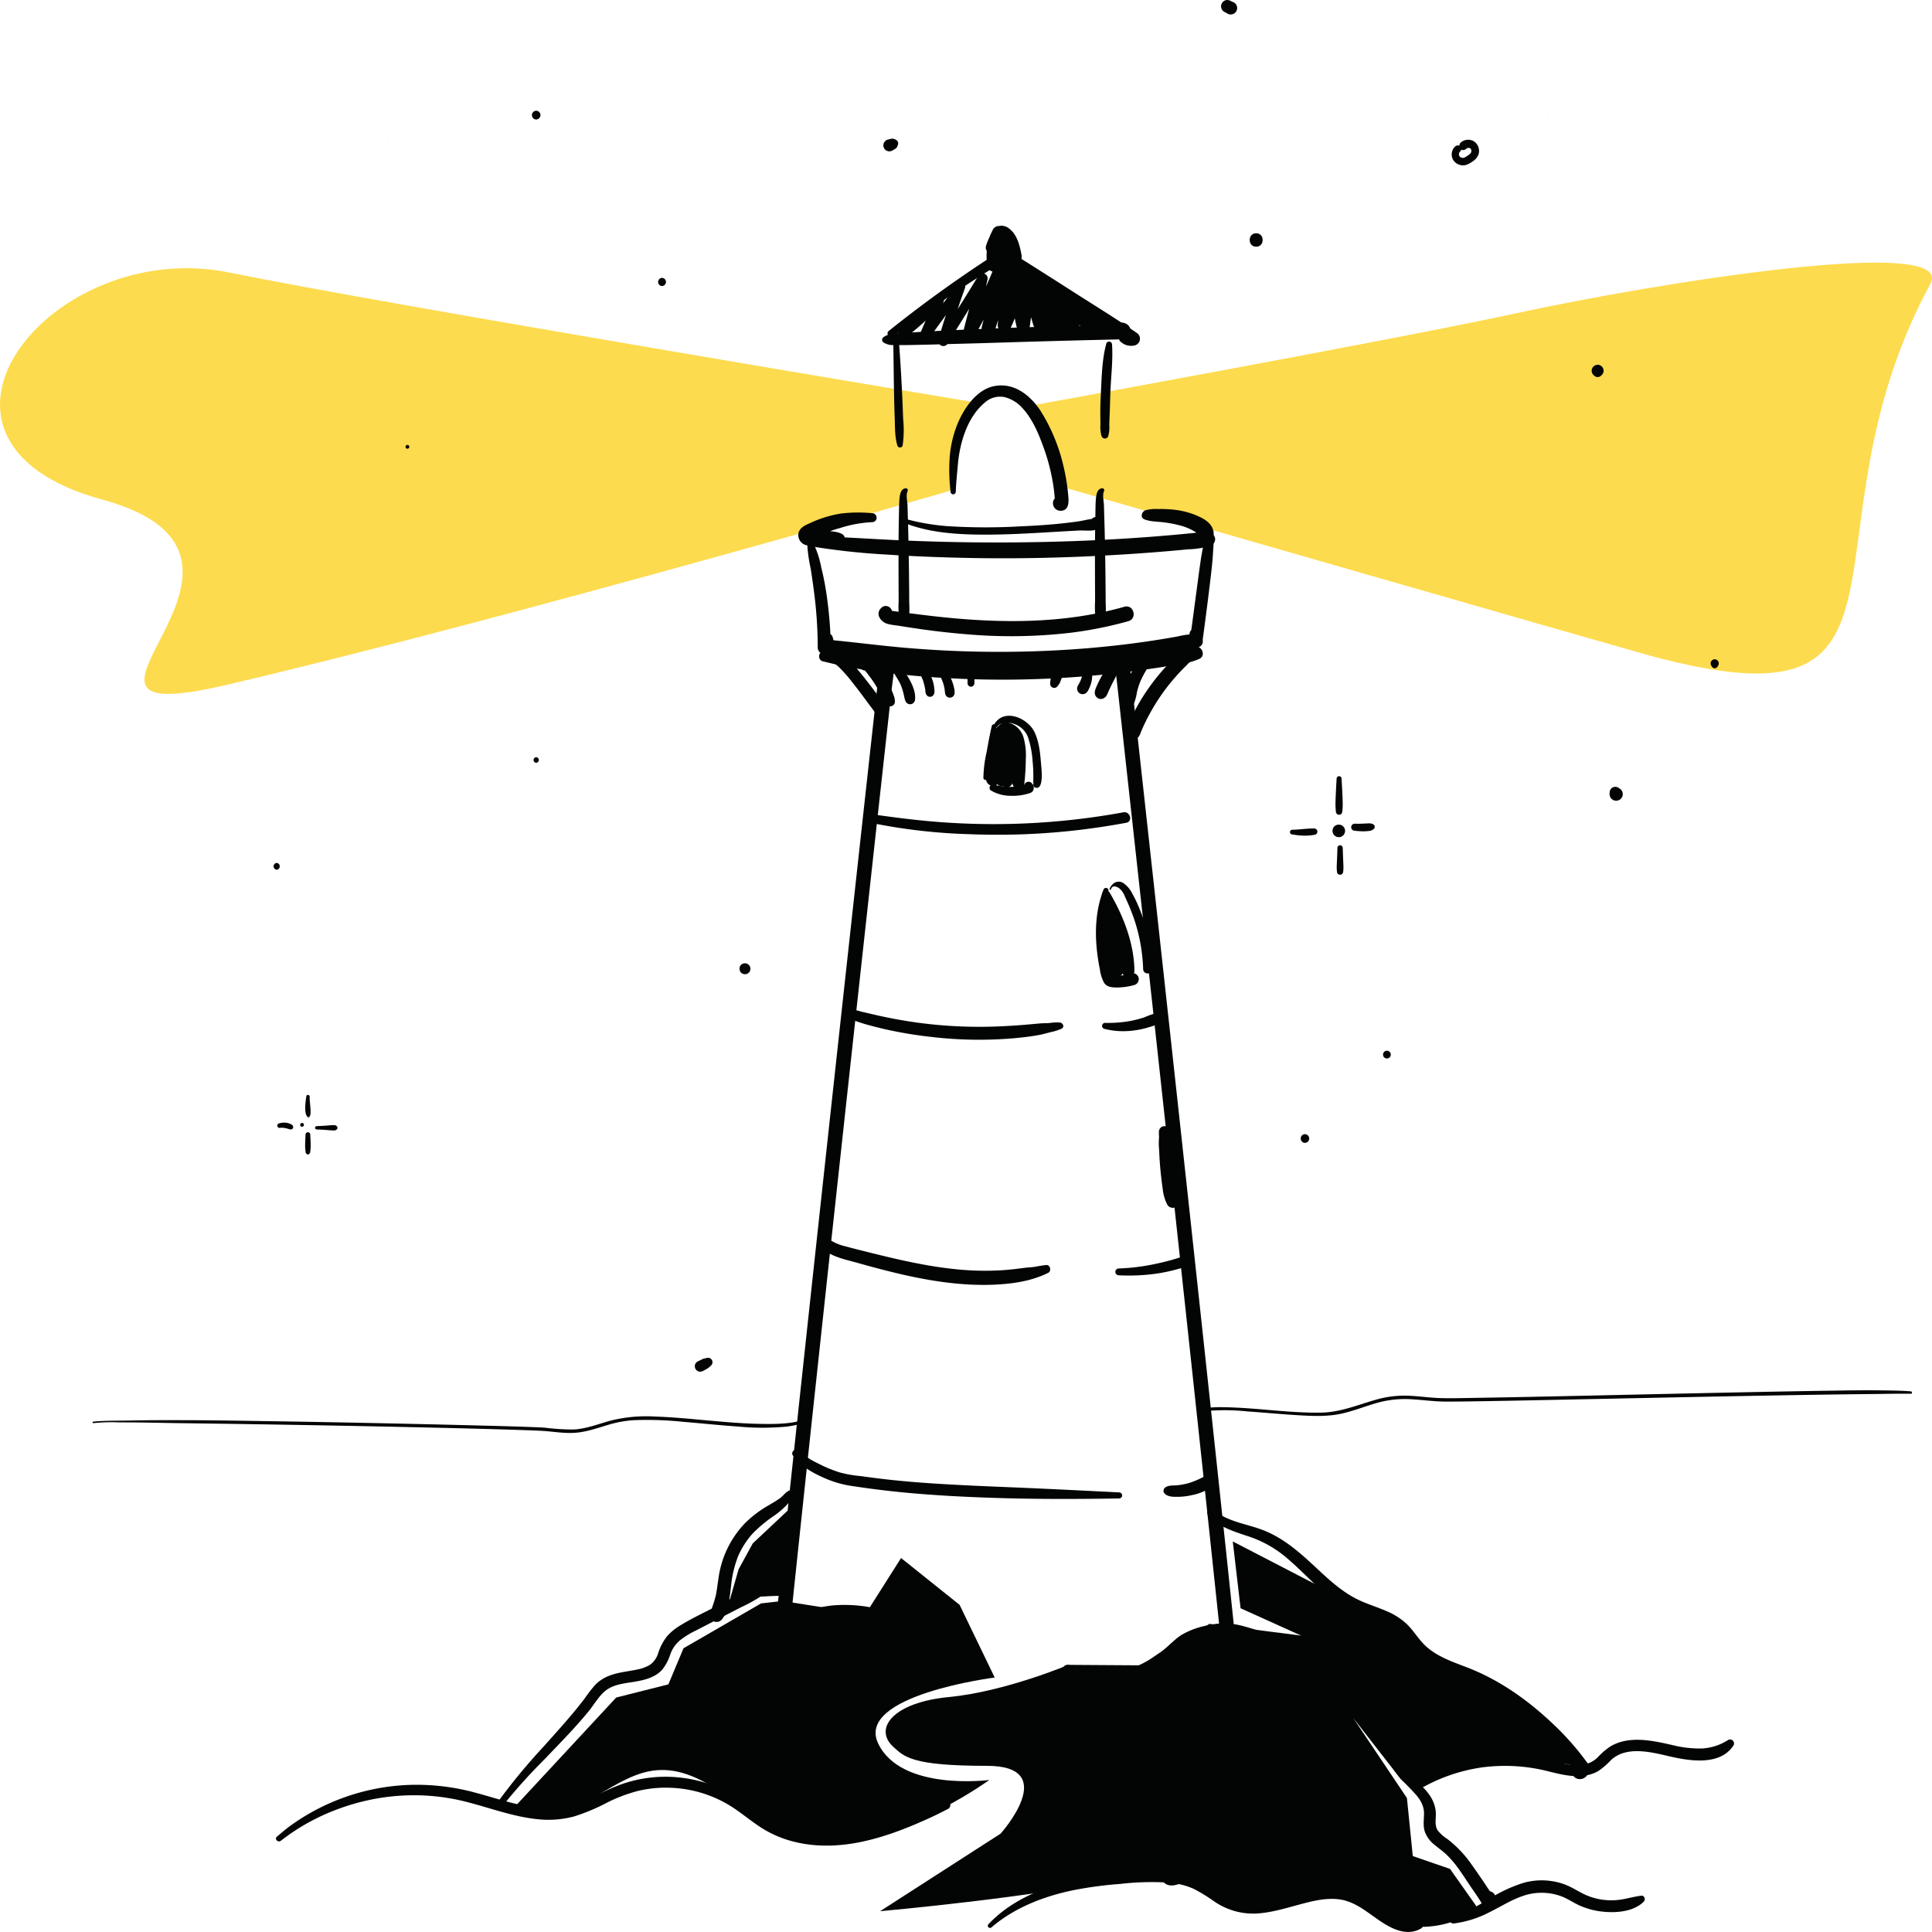<svg xmlns="http://www.w3.org/2000/svg" width="560" height="559.988">
    <g>
        <path
            d="M281.916 116.508s-170.861-28.4-215.479-37.516c-51.655-10.557-99.068 48.827-36.856 65.794s-26.834 68.44 36.1 53.728c79.839-18.664 210.766-56.556 210.766-56.556l1.132-13.2Z"
            fill="#fddb4e"/>
        <path
            d="M298.505 117.637s106.874-19.407 141.58-26.959c38.553-8.389 127.266-22.874 119.428-8.389-39.684 73.335 3.864 130.551-80.593 107.928-7.33-1.963-171.083-49.11-171.083-49.11l-7.447-20.265"
            fill="#fddb4e"/>
        <g>
            <path
                d="M254.942 193.147q-.992 8.962-1.98 17.924-2.574 23.323-5.134 46.645-3.549 32.336-7.074 64.674-3.922 36-7.8 72.012-3.7 34.326-7.32 68.66-.4 3.759-.79 7.52a2.135 2.135 0 0 0 2.121 2.121 2.17 2.17 0 0 0 2.121-2.121q3.54-33.774 7.18-67.537 3.878-36.09 7.809-72.174 3.6-33.063 7.227-66.122 2.707-24.689 5.43-49.377l1.657-15.007c.255-2.3.645-4.625.767-6.935 0-.093.021-.187.031-.282a2.134 2.134 0 0 0-2.121-2.121 2.171 2.171 0 0 0-2.121 2.121Z"
                fill="#030504"/>
        </g>
        <g>
            <path
                d="M323.248 193.147q.992 8.962 1.98 17.924 2.574 23.323 5.134 46.645 3.549 32.336 7.074 64.674 3.922 36 7.8 72.012 3.694 34.326 7.32 68.66.4 3.759.79 7.52a2.183 2.183 0 0 0 2.121 2.121 2.135 2.135 0 0 0 2.121-2.121q-3.541-33.774-7.181-67.537-3.877-36.09-7.809-72.174-3.6-33.063-7.226-66.122-2.709-24.689-5.431-49.377c-.806-7.314-1.573-14.633-2.423-21.943l-.032-.282a2.183 2.183 0 0 0-2.121-2.121 2.135 2.135 0 0 0-2.121 2.121Z"
                fill="#030504"/>
        </g>
        <g>
            <path
                d="M238.462 191.673a142.117 142.117 0 0 0 20.931 3.621c7.114.816 14.275 1.29 21.43 1.545a291.367 291.367 0 0 0 43.163-1.751q6-.681 11.968-1.6 2.852-.442 5.695-.944a20.6 20.6 0 0 0 6.011-1.573c1.865-.957.8-3.5-.988-3.65a20.567 20.567 0 0 0-5.3.644q-2.552.462-5.114.873-5.057.812-10.146 1.43-10.534 1.276-21.141 1.786a315.1 315.1 0 0 1-42.656-.805c-7.838-.684-15.635-1.738-23.469-2.442-1.667-.15-1.947 2.45-.389 2.87Z"
                fill="#030504"/>
        </g>
        <g>
            <path
                d="M238.462 188.185a142.334 142.334 0 0 0 20.931 3.621c7.114.815 14.275 1.289 21.43 1.544a291.358 291.358 0 0 0 43.163-1.751q6-.681 11.968-1.6 2.852-.443 5.695-.944a20.652 20.652 0 0 0 6.011-1.573c1.865-.958.8-3.5-.988-3.65a20.5 20.5 0 0 0-5.3.644q-2.552.461-5.114.872-5.057.813-10.146 1.431-10.534 1.275-21.141 1.786a315.093 315.093 0 0 1-42.656-.806c-7.838-.683-15.635-1.738-23.469-2.442-1.667-.149-1.947 2.45-.389 2.871Z"
                fill="#030504"/>
        </g>
        <g>
            <path
                d="M234.881 158.32a200 200 0 0 0 22.261 2.428c7.587.515 15.192.794 22.795.96 15.231.333 30.5-.059 45.708-1q6.315-.389 12.621-.926 3.063-.262 6.123-.56a24.167 24.167 0 0 0 6.387-1.006 2.035 2.035 0 0 0 1.437-1.888 1.962 1.962 0 0 0-1.437-1.888 11.063 11.063 0 0 0-2.783-.154c-.948.087-1.9.2-2.843.289q-2.768.275-5.54.518-5.511.485-11.035.854-11.234.753-22.493 1.055-22.886.626-45.794-.422c-8.337-.383-16.674-1-25.019-1.134-1.606-.025-2.042 2.57-.389 2.871Z"
                fill="#030504"/>
        </g>
        <g>
            <path d="M285.968 198.743a.043.043 0 0 0 0-.085.043.043 0 0 0 0 .085Z"
                  fill="#030504"/>
        </g>
        <g>
            <path
                d="M238.484 190.074a23.718 23.718 0 0 1 4.581 3.2 39.082 39.082 0 0 1 3.89 4.383c1.35 1.7 2.659 3.426 3.942 5.173q1.032 1.4 2.084 2.792c.661.875 1.516 2.358 2.68 2.523a1.363 1.363 0 0 0 1.639-.931c.289-1.293-.657-2.493-1.356-3.525-.651-.96-1.325-1.9-2.022-2.828-1.479-1.971-2.978-3.931-4.54-5.837-2.5-3.045-5.8-6.635-9.855-7.419a1.359 1.359 0 0 0-1.042 2.471Z"
                fill="#030504"/>
        </g>
        <g>
            <path
                d="m251.46 193.425.07-.879-.3.715a1.522 1.522 0 0 0 .484-.822h-2.406c.121.655.733 1.139 1.153 1.627.335.39.669.8.974 1.2.724.934 1.429 1.86 2.08 2.887a34.633 34.633 0 0 1 1.711 3.019c.258.518.509 1.035.8 1.536a6.456 6.456 0 0 0 1.063 1.656 1.37 1.37 0 0 0 2.306-.955 5.055 5.055 0 0 0-.4-1.95 12.024 12.024 0 0 0-.808-1.9 26.869 26.869 0 0 0-1.955-3.213 27.974 27.974 0 0 0-2.42-3.029 23.223 23.223 0 0 0-1.316-1.272c-.238-.216-.479-.43-.726-.638a2.186 2.186 0 0 0-1.25-.542 1.255 1.255 0 0 0-1.2 1.58 1.534 1.534 0 0 0 .492.822l-.3-.715.083.879a.935.935 0 0 0 1.868 0Z"
                fill="#030504"/>
        </g>
        <g>
            <path
                d="M258.591 194.082c.717 1.515 1.778 2.832 2.462 4.375.033.075.083.2.023.054l.109.276a23.429 23.429 0 0 1 .583 1.765c.113.406.19.824.293 1.234a9.164 9.164 0 0 0 .338 1.289 1.5 1.5 0 0 0 1.394 1.06 1.46 1.46 0 0 0 1.393-1.06c.359-1.994-.561-4.265-1.5-5.988-.893-1.649-2.121-3.448-3.889-4.216a.893.893 0 0 0-1.211 1.211Z"
                fill="#030504"/>
        </g>
        <g>
            <path
                d="M266.493 194.878a17.793 17.793 0 0 1 .411.83l.081.2c.079.206.161.41.251.612.021.047.207.481.1.207.056.138.11.277.161.417q.143.394.257.8a17.161 17.161 0 0 1 .386 1.695c.011.06.1.539.035.2.028.146.033.3.051.447a1.943 1.943 0 0 0 .524 1.374 1.2 1.2 0 0 0 1.625 0c.651-.533.5-1.636.4-2.378a9.873 9.873 0 0 0-.47-2.1 13.122 13.122 0 0 0-.839-1.9 8.426 8.426 0 0 0-1.327-1.673 1.044 1.044 0 0 0-1.371-.082 1.05 1.05 0 0 0-.269 1.346Z"
                fill="#030504"/>
        </g>
        <g>
            <path
                d="M272.84 196.68q.108.216.206.436c.073.162.033.109-.008-.023.025.081.067.164.1.242q.166.426.3.865a11.952 11.952 0 0 1 .4 1.836l-.049-.37c.03.23.051.461.078.691.012.115.021.232.033.347a2.7 2.7 0 0 0 .256.858 1.277 1.277 0 0 0 .485.486 1.336 1.336 0 0 0 .864.16 1.356 1.356 0 0 0 1.126-.97 3.973 3.973 0 0 0-.093-1.857 11.812 11.812 0 0 0-.35-1.306 13.517 13.517 0 0 0-1.192-2.649 1.258 1.258 0 0 0-1.7-.446 1.274 1.274 0 0 0-.446 1.7Z"
                fill="#030504"/>
        </g>
        <g>
            <path
                d="m280.451 196.439-.008 1v.5a1.5 1.5 0 0 0 .04.357 1.122 1.122 0 0 0 .271.46 1.009 1.009 0 0 0 .687.293 1.028 1.028 0 0 0 .688-.293 1.106 1.106 0 0 0 .309-.8c.006-.172.006-.344.005-.518l-.008-1a1.027 1.027 0 0 0-.291-.7 1.013 1.013 0 0 0-.7-.291 1.006 1.006 0 0 0-.7.291 1.042 1.042 0 0 0-.291.7Z"
                fill="#030504"/>
        </g>
        <g>
            <path
                d="m305.213 194.888-.4 1.155-.2.563a4.05 4.05 0 0 0-.088.284 2.143 2.143 0 0 0-.013.947v-.734a6.222 6.222 0 0 0-.121 1.1 1.2 1.2 0 0 0 .874 1.148 1.419 1.419 0 0 0 .632 0 1.276 1.276 0 0 0 .711-.546 4.385 4.385 0 0 0 .428-.634l-.216.279a2.506 2.506 0 0 0 .586-1.039l.217-.588.426-1.148a1.492 1.492 0 0 0-.148-1.133 1.5 1.5 0 0 0-.88-.676 1.49 1.49 0 0 0-1.133.148 1.63 1.63 0 0 0-.676.879Z"
                fill="#030504"/>
        </g>
        <g>
            <path
                d="m314.514 193.959-.02.09.206-.353-.1.091.416-.243a1.609 1.609 0 0 0-.936 1.164l.313-.538a1.751 1.751 0 0 0-.4.711c-.024.092-.045.183-.07.275q-.087.323-.2.639c-.143.409-.265.825-.418 1.231-.039.1-.208.449 0 .025-.042.086-.078.176-.118.261q-.141.3-.293.6c-.1.2-.207.4-.321.591-.049.083-.1.164-.15.247a1.735 1.735 0 0 0-.15 1.319 1.592 1.592 0 0 0 1.921 1.09c.858-.182 1.277-1.094 1.6-1.828a9.474 9.474 0 0 0 .609-1.855 7.035 7.035 0 0 0 .152-1.872 9.716 9.716 0 0 0-.027-.383 2.574 2.574 0 0 0-.055-.435l-.128-.305.057.136a2.455 2.455 0 0 1-.1-.314 1.177 1.177 0 0 0-.178-.322 1.3 1.3 0 0 0-.608-.44l.417.243-.106-.091.206.353-.026-.09a.782.782 0 0 0-1.5 0Z"
                fill="#030504"/>
        </g>
        <g>
            <path
                d="m322.35 192.086-.155.143c-.031.028-.242.232-.106.106.2-.181-.309.245-.271.21a2.048 2.048 0 0 0-.141.155c-.288.316-.549.648-.808.988-.387.511-.779 1.027-1.116 1.573a27.552 27.552 0 0 0-1.777 3.4c-.439 1-1.058 2.227-.283 3.231a1.783 1.783 0 0 0 1.9.648 2.273 2.273 0 0 0 1.357-1.323c.095-.19.168-.376.252-.579 0 .011-.139.321-.051.124l.171-.39q.2-.456.418-.9c.277-.578.552-1.157.847-1.726.337-.654.673-1.31 1.021-1.958.168-.314.343-.622.5-.941.095-.19.189-.376.272-.57-.035.081.158-.487.094-.267-.045.155.09-.208.091-.21a1.436 1.436 0 0 0-.363-1.821 1.423 1.423 0 0 0-1.854.11Z"
                fill="#030504"/>
        </g>
        <g>
            <path
                d="M332.249 190.8a3.851 3.851 0 0 0-1.594.9 8.469 8.469 0 0 0-1.277 1.217 15.035 15.035 0 0 0-2.016 3.08 18.383 18.383 0 0 0-1.274 3.411 7.728 7.728 0 0 0-.246 4.047 1.588 1.588 0 0 0 1.315 1.133 1.56 1.56 0 0 0 1.577-.755 17.308 17.308 0 0 0 .834-3.271c.125-.515.26-1.028.419-1.534.085-.267.174-.533.272-.8.042-.117.088-.233.132-.349l.07-.174c-.048.108-.047.106 0-.007a25.419 25.419 0 0 1 1.427-2.846c.266-.454.508-.92.768-1.379a5.161 5.161 0 0 0 .715-1.547.93.93 0 0 0-1.125-1.126Z"
                fill="#030504"/>
        </g>
        <g>
            <path
                d="M344.52 186.912c-.881.807-1.655 1.705-2.557 2.5-.96.846-1.913 1.687-2.823 2.589a55.509 55.509 0 0 0-5.093 5.932 58.373 58.373 0 0 0-7.665 13.632c-.894 2.234 2.8 3.769 3.885 1.638a4.267 4.267 0 0 0 .383-3.333 1.752 1.752 0 0 0-3.347 0 2.991 2.991 0 0 1-.375.757l3.553 2.068a59.745 59.745 0 0 1 7.462-13.1 61.182 61.182 0 0 1 4.768-5.535c1.645-1.718 4.029-3.634 4.048-6.221a1.327 1.327 0 0 0-2.239-.927Z"
                fill="#030504"/>
        </g>
        <g>
            <path
                d="M233.96 157.309a44.612 44.612 0 0 0 1.022 7.5c.4 2.52.752 5.048 1.072 7.579a125.335 125.335 0 0 1 .97 15.344 1.931 1.931 0 0 0 3.255 1.348 4.068 4.068 0 0 0 .884-4.839 1.038 1.038 0 0 0-1.769 0c-.209.316-.315.758-.547 1.045a10.84 10.84 0 0 1-1.266 1.1l3.255 1.348a122.852 122.852 0 0 0-1.312-15.814 79.442 79.442 0 0 0-1.5-7.53 27.353 27.353 0 0 0-2.551-7.492.822.822 0 0 0-1.519.411Z"
                fill="#030504"/>
        </g>
        <g>
            <path
                d="M349.907 155.094c-.806.772-.956 2.094-1.151 3.153-.225 1.228-.462 2.453-.652 3.686-.394 2.559-.718 5.126-1.062 7.691-.676 5.037-1.339 10.076-2.021 15.111l3.074-.812q-.281-.234-.573-.452-.426-.248-.044.113.268.451.163-.048a1.116 1.116 0 0 0-.132-.564 1.21 1.21 0 0 0-1.739-.707c-1.52.761-1.138 3.206-.275 4.26a1.847 1.847 0 0 0 3.074-.812c.7-5.14 1.377-10.283 1.994-15.434.3-2.491.616-4.98.844-7.478.121-1.315.2-2.631.276-3.949.064-1.12.277-2.591-.354-3.574a.917.917 0 0 0-1.421-.183Z"
                fill="#030504"/>
        </g>
        <g>
            <path
                d="M258.928 99.538c.082 4.961.122 9.921.219 14.883q.068 3.492.194 6.981c.094 2.536.015 5.3.773 7.747a.792.792 0 0 0 1.515 0 31.143 31.143 0 0 0 .165-7.558c-.088-2.391-.182-4.78-.294-7.17q-.349-7.452-.9-14.883c-.078-1.059-1.688-1.087-1.67 0Z"
                fill="#030504"/>
        </g>
        <g>
            <path
                d="M262.575 141.525c-1.294.064-1.674 1.467-1.805 2.551-.185 1.542-.164 3.107-.2 4.657a548.4 548.4 0 0 0-.125 10.259q-.01 5.159.012 10.318.012 2.478.02 4.957a31.234 31.234 0 0 0 .11 4.9 1.5 1.5 0 0 0 2.871 0 26.638 26.638 0 0 0 .09-4.388q-.012-2.285-.03-4.572-.038-4.869-.125-9.737c-.055-3.158-.12-6.314-.214-9.472q-.069-2.237-.129-4.473c-.035-1.307-.509-2.925.011-4.15a.574.574 0 0 0-.489-.853Z"
                fill="#030504"/>
        </g>
        <g>
            <path
                d="M319.508 141.525c-1.294.064-1.674 1.467-1.8 2.551-.186 1.542-.164 3.107-.2 4.657a575.375 575.375 0 0 0-.125 10.259q-.01 5.159.011 10.318.012 2.478.02 4.957a31.234 31.234 0 0 0 .111 4.9 1.5 1.5 0 0 0 2.87 0 26.692 26.692 0 0 0 .09-4.388q-.012-2.285-.03-4.572-.037-4.869-.125-9.737c-.055-3.158-.12-6.314-.214-9.472q-.068-2.237-.128-4.473c-.036-1.307-.509-2.925.01-4.15a.575.575 0 0 0-.489-.853Z"
                fill="#030504"/>
        </g>
        <g>
            <path d="M262.968 174.236a.043.043 0 0 0 0-.085.043.043 0 0 0 0 .085Z"
                  fill="#030504"/>
        </g>
        <g>
            <path d="M261.838 174.236a.043.043 0 0 0 0-.085.043.043 0 0 0 0 .085Z"
                  fill="#030504"/>
        </g>
        <g>
            <path
                d="M255.804 175.907c-2.326 1.63-.773 4.332 1.507 4.94 1.173.314 2.453.414 3.653.607q1.926.312 3.856.6a222.51 222.51 0 0 0 15.2 1.775 148.521 148.521 0 0 0 30.118-.4 112.452 112.452 0 0 0 16.934-3.382c2.679-.761 1.54-4.945-1.152-4.18-17.541 4.987-35.84 4.842-53.833 2.9-2.583-.278-5.16-.6-7.737-.923q-1.771-.225-3.539-.47c-.682-.094-1.366-.18-2.045-.288-.052-.008-.641-.121-.646-.114.057-.076.23.247.247.327v1.016l.04-.166-.486.833.13-.16a1.884 1.884 0 0 0 .146-2.441 1.846 1.846 0 0 0-2.4-.479Z"
                fill="#030504"/>
        </g>
        <g>
            <path
                d="M320.668 99.608c-1.178 4.309-1.308 8.909-1.524 13.354-.107 2.224-.229 4.457-.214 6.683q.011 1.672.047 3.344a9.636 9.636 0 0 0 .306 3.4 1.024 1.024 0 0 0 1.955 0 9.477 9.477 0 0 0 .291-3.2q.052-1.672.123-3.343c.1-2.227.126-4.457.223-6.684.193-4.43.748-8.909.453-13.338a.849.849 0 0 0-1.659-.225Z"
                fill="#030504"/>
        </g>
        <g>
            <path
                d="M258.899 97.651a355.779 355.779 0 0 1 33.088-22.5h-1.566q9.22 6.26 18.48 12.458c6.17 4.113 12.272 8.388 18.578 12.291l.473-3.614c-.364.128-.444.162-.787-.041-1.751-1.032-3.927 1.569-2.241 2.9a4.465 4.465 0 0 0 4.079.95 2 2 0 0 0 .473-3.614c-6.1-4.211-12.459-8.087-18.7-12.091s-12.515-7.969-18.793-11.923a1.538 1.538 0 0 0-1.566 0 369.355 369.355 0 0 0-32.834 23.48c-.952.76.335 2.453 1.313 1.7Z"
                fill="#030504"/>
        </g>
        <g>
            <path
                d="M255.979 99.181a4.922 4.922 0 0 0 3.209.828c1.4.031 2.811.025 4.212 0 2.668-.047 5.336-.1 8-.177 5.337-.158 10.675-.279 16.011-.448q15.8-.5 31.608-.885 2.318-.055 4.636-.105c1.338-.029 2.882-.065 3.651-1.38 1.806-3.088-3.716-5.261-4.1-1.571-.18 1.736 2.5 2.371 3.261.883l.064-.126-1.062.817.116-.036h-.957l-.417-.221-.55-1.328-.012.143.268-.992-.068.132.728-.729c-.513.338-.166.088-.124.1.177.036-.4-.007-.377-.007-.562 0-1.125.029-1.686.043l-3.583.095q-3.371.09-6.744.188-6.848.2-13.7.425c-9.133.3-18.264.663-27.39 1.136-2.529.131-5.057.286-7.583.451-1.335.087-2.669.221-4 .339a5.3 5.3 0 0 0-3.42 1.065.967.967 0 0 0 0 1.363Z"
                fill="#030504"/>
        </g>
        <g>
            <path
                d="M266.428 89.8a15.07 15.07 0 0 0-6.321 7.254 1.169 1.169 0 0 0 1.7 1.309 84.182 84.182 0 0 0 11.369-10.329l-2.032-1.569c-1.525 3.273-2.9 6.621-4.319 9.943a1.482 1.482 0 0 0 2.558 1.495c3.437-4.706 6.906-9.4 10.232-14.183l-2.009-1.174a108.2 108.2 0 0 0-5.577 15.975 1.444 1.444 0 0 0 2.627 1.107c3.774-6.109 7.536-12.22 11.431-18.252l-2.642-1.114c-1.323 5.136-2.867 10.208-4.11 15.368a1.836 1.836 0 0 0 3.341 1.408 142.754 142.754 0 0 0 8.665-17.8l-3.554-.481a135.729 135.729 0 0 1-3.2 15.94 1.967 1.967 0 0 0 3.79 1.045c2.171-6.858 4.247-13.747 6.367-20.621l-3.713-.5c-.564 6.518-1.273 13.023-1.842 19.541-.169 1.927 2.873 2.753 3.7 1a43.575 43.575 0 0 0 4.2-16.98c.1-2.491-3.711-2.464-3.856 0a56.4 56.4 0 0 0 1.431 16.523c.432 1.8 3.493 1.965 3.8 0a56.551 56.551 0 0 0 .075-17.273l-3.837 1.058c1.644 5.283 3.253 10.575 4.864 15.868a2.036 2.036 0 0 0 3.98-.539 29.476 29.476 0 0 0-1.894-13 1.99 1.99 0 0 0-3.834 1.058 36.453 36.453 0 0 0 5.235 12.72 2.018 2.018 0 0 0 3.67-1.547 66.771 66.771 0 0 0-2.97-10.972l-3.8 1.047a60.222 60.222 0 0 0 6.727 12.276 2.035 2.035 0 0 0 3.512-2.053 60.68 60.68 0 0 1-3.283-9.322l-3.315 1.93c2.064 2.655 4.085 5.346 6.126 8.021a2.015 2.015 0 0 0 3.476-2.032q-1.495-3.212-3-6.418l-3.181 2.455a53.928 53.928 0 0 0 6.741 6.965 2.1 2.1 0 0 0 2.458.317 2.043 2.043 0 0 0 .933-2.291l-1.187-3.256-3.01 2.313c1.687 1.043 3.373 2.089 5.066 3.122l2.1-3.588a8.457 8.457 0 0 0-2.964-1.071 2.144 2.144 0 0 0-2.555 1.451 2.092 2.092 0 0 0 1.451 2.556 5.406 5.406 0 0 1 1.97.652c2.325 1.338 4.381-2.2 2.1-3.588-1.694-1.032-3.4-2.05-5.1-3.073-1.436-.863-3.659.6-3.01 2.314l1.224 3.245 3.392-1.974a50.209 50.209 0 0 1-6.745-6.96 2.007 2.007 0 0 0-2.66-.158 2.06 2.06 0 0 0-.521 2.613q1.5 3.206 3.024 6.4l3.161-2.439c-2.059-2.66-4.137-5.307-6.172-7.986a2.016 2.016 0 0 0-2.478-.811 2 2 0 0 0-1.148 2.34 59.507 59.507 0 0 0 3.6 10.321l3.512-2.053a54.263 54.263 0 0 1-6.444-11.269 2.031 2.031 0 0 0-2.421-1.374 1.988 1.988 0 0 0-1.375 2.421 87.356 87.356 0 0 1 2.893 10.993l3.67-1.547a31.778 31.778 0 0 1-4.869-11.751l-3.834 1.058a27.824 27.824 0 0 1 1.677 11.943l3.98-.539c-1.656-5.279-3.313-10.558-4.936-15.849a2.029 2.029 0 0 0-2.448-1.39 2.04 2.04 0 0 0-1.389 2.448 52.827 52.827 0 0 1-.041 15.167h3.8a48.9 48.9 0 0 1-1.378-15.475h-3.856a39.683 39.683 0 0 1-3.767 14.977l3.7 1c.6-6.509 1.052-13.032 1.653-19.541.2-2.2-3.1-2.452-3.713-.5-2.172 6.859-4.39 13.706-6.51 20.581l3.79 1.045a132.885 132.885 0 0 0 3.029-16.985 1.789 1.789 0 0 0-1.569-1.777 1.845 1.845 0 0 0-1.985 1.3 137.066 137.066 0 0 1-8.333 16.913l3.341 1.409c1.254-5.166 2.2-10.391 3.373-15.571a1.452 1.452 0 0 0-2.642-1.114c-3.722 6.14-7.573 12.2-11.417 18.261l2.627 1.107a158.592 158.592 0 0 1 4.931-15.842 1.171 1.171 0 0 0-1.944-1.132c-3.736 4.632-7.337 9.378-10.962 14.1l2.707 1.141c1.349-3.349 2.742-6.693 3.977-10.087.429-1.177-1.363-2.268-2.162-1.259a56.712 56.712 0 0 1-10.709 10.157l1.7 1.308a14.4 14.4 0 0 1 4.949-6.393c.882-.626.1-2.05-.863-1.477Z"
                fill="#030504"/>
        </g>
        <g>
            <path
                d="M288.34 69.22a1.924 1.924 0 0 0-1.45.52 4.778 4.778 0 0 0-.536.524 3.343 3.343 0 0 0-.282.555c-.038.089-.029.074.026-.044q-.151.21.087-.108a1.59 1.59 0 0 0 .162 2.374 1.593 1.593 0 0 0 2.337-.446c.343-.549.661-1.073.949-1.654.269-.542.524-1.094.811-1.627.054-.1.111-.2.172-.3.116-.183.141-.193 0-.012.221-.282-.278.124.036-.036a1.47 1.47 0 0 1-.514.1c-.153-.03-.145-.023.026.019l-.181-.076c.048 0 .391.265.178.1s.107.112.143.149c.1.107.2.221.294.335-.163-.19-.1-.132.014.033q.1.153.2.311c.127.21.245.428.352.65.042.086.285.48.044.081a1.972 1.972 0 0 1 .132.349q.127.354.235.713a25.439 25.439 0 0 1 .668 3.2l3.855-1.064a14.757 14.757 0 0 0-5.034-7.781 2.144 2.144 0 0 0-1.733-.568 1.97 1.97 0 0 0-1.507.985 16.952 16.952 0 0 0-1.578 10.783 2.073 2.073 0 0 0 1.741 1.5 2.084 2.084 0 0 0 2.087-1 38.63 38.63 0 0 0 2.021-4.562q.4-1.063.75-2.143a11.318 11.318 0 0 0 .651-2.588l-3.383.916a2.354 2.354 0 0 0 .144.3c.084.154.073.056-.037-.291q-.015-.569-.119-.222a1.354 1.354 0 0 0 .492 1.442 1.376 1.376 0 0 0 1.523.108 2.634 2.634 0 0 0 1.38-2.248 1.83 1.83 0 0 0-3.383-.916 17.864 17.864 0 0 0-.942 2.4q-.192.49-.4.976c.157-.376-.042.1-.077.176-.081.187-.164.373-.248.558-.611 1.354-1.3 2.671-2 3.985l3.828.5a6.509 6.509 0 0 1-.107-.642c.045.557.007 0 0-.092q-.055-.568-.064-1.139t.027-1.14c.011-.162.024-.325.04-.487.011-.108.022-.216.036-.324l-.021.149a16.774 16.774 0 0 1 .486-2.144c.112-.364.243-.72.379-1.076.2-.508-.187.387.046-.106.093-.2.186-.393.282-.587l-3.239.417a13.409 13.409 0 0 1 1.547 1.409c.2.22.394.45.588.677q.21.265-.044-.062c.061.08.12.16.178.241q.131.182.256.369a14.045 14.045 0 0 1 .972 1.682c.076.156.146.316.219.474q.09.206-.059-.137a13.6 13.6 0 0 1 .438 1.279 2.026 2.026 0 0 0 2.459 1.4 2.051 2.051 0 0 0 1.4-2.46c-.515-2.72-1.237-5.814-3.551-7.6a3.53 3.53 0 0 0-2.441-.844 3.277 3.277 0 0 0-2.507 1.6 13.343 13.343 0 0 0-.884 1.9l-.438 1.006a15.238 15.238 0 0 0-.5 1.445l1.957-1.111q.823 1.1.648.506a.618.618 0 0 0-.053-.21c-.088-.2-.12.191 0-.042s.1-.434.287-.629a.393.393 0 0 0-.275-.662Z"
                fill="#030504"/>
        </g>
        <g>
            <path
                d="M262.122 151.577c7.761 3.046 16.263 3.424 24.509 3.387 8.8-.041 17.558-.766 26.341-1.2 1.742-.087 5.76.619 6.412-1.658.627-2.19-2.756-3.174-3.171-1.043a1.328 1.328 0 0 0 .584 1.437l.084.055a1.23 1.23 0 0 0 1.84-1.056l-.01-.1-.63 1.1-1.233-.122-.431-1.041-.014.129.447-1.08c.071-.087.24.017 0-.022a2.263 2.263 0 0 0-.539.075c-.489.066-.971.15-1.455.25-.9.188-1.806.374-2.723.5-1.876.25-3.76.482-5.646.663-3.627.349-7.259.568-10.9.722a175.058 175.058 0 0 1-21.3-.091 65.5 65.5 0 0 1-11.849-2.07c-.771-.209-1.033.89-.322 1.169Z"
                fill="#030504"/>
        </g>
        <g>
            <path
                d="M277.044 142.551c.076-2.57.365-5.155.587-7.718a37.437 37.437 0 0 1 1.276-7.157c1.176-4.091 3.164-8.142 6.477-10.927a6.619 6.619 0 0 1 5.757-1.648 10.248 10.248 0 0 1 5.06 3.019c3.094 3.231 4.969 7.885 6.449 12.038a56.622 56.622 0 0 1 2.107 7.53c.26 1.257.489 2.525.662 3.8.085.63.154 1.263.215 1.9q.045.476.083.951c.015.191.03.381.042.571q-.021.685.092.152l.712-.714-.173.085 1.5-.2-.2-.03.846.494-.145-.115.553 1.335-.006-.17a1.868 1.868 0 0 0-3.652-.494 2.2 2.2 0 0 0 2.278 2.8c2.149-.113 2.246-2.283 2.116-3.9a57.957 57.957 0 0 0-1.373-8.818 52.1 52.1 0 0 0-6.6-16.1c-2.963-4.594-7.758-8.478-13.561-7.312-5.139 1.033-8.715 6.417-10.6 10.912a32.526 32.526 0 0 0-2.231 9.182 53.355 53.355 0 0 0 .216 10.543.757.757 0 0 0 1.512 0Z"
                fill="#030504"/>
        </g>
        <g>
            <path
                d="M252.792 148.749a42.265 42.265 0 0 0-9.017.1 33.472 33.472 0 0 0-8.843 2.706c-1.39.629-3.048 1.275-3.474 2.908a3 3 0 0 0 2.561 3.616 24.926 24.926 0 0 0 4.952.138 11.757 11.757 0 0 0 5.165-.753 1.543 1.543 0 0 0 0-2.644c-1.458-.819-3.518-.866-5.165-.93-.829-.032-1.656-.056-2.484-.083-.382-.012-.764-.022-1.146-.037-.2 0-.41-.012-.613-.027q.673-.084.965.838v1.174q-.847.823-.231.418.3-.159.607-.314.456-.23.92-.449a34.94 34.94 0 0 1 1.989-.858 46.347 46.347 0 0 1 4.539-1.509 36.139 36.139 0 0 1 9.276-1.691 1.3 1.3 0 0 0 0-2.6Z"
                fill="#030504"/>
        </g>
        <g>
            <path
                d="M331.633 150.495c1.573.69 3.572.669 5.271.857a35.419 35.419 0 0 1 4.908.892 15.982 15.982 0 0 1 4.37 1.77 8.855 8.855 0 0 1 .82.521c.036.029.395.386.4.384-.04.024-.086-.12-.073-.141l.1-.374q.23-.374-.07-.044l.354-.224c-.113-.115-1.243.443-1.351.5a1.864 1.864 0 0 0 0 3.193 3.941 3.941 0 0 0 3.875-.109 3.7 3.7 0 0 0 1.4-4.073c-.7-2.548-3.646-3.811-5.9-4.663a24.2 24.2 0 0 0-6.848-1.358 31.5 31.5 0 0 0-3.276-.081 11.287 11.287 0 0 0-3.647.37c-.979.385-1.575 2.037-.337 2.58Z"
                fill="#030504"/>
        </g>
        <g>
            <path
                d="M252.033 238.419a165.871 165.871 0 0 0 29 3.376 201.431 201.431 0 0 0 29.014-.923q8.249-.873 16.412-2.388c1.986-.368 1.143-3.392-.836-3.029a208.522 208.522 0 0 1-56.838 2.525c-5.384-.5-10.729-1.226-16.085-1.956-1.533-.209-2.265 2.045-.661 2.4Z"
                fill="#030504"/>
        </g>
        <g>
            <path
                d="M246.056 294.426c.355 1.02 1.076 1.223 2.037 1.552 1 .343 2 .685 3.027.969q2.962.823 5.963 1.5a119.886 119.886 0 0 0 12.413 2.056 117.673 117.673 0 0 0 24.572.423c2.325-.215 4.661-.486 6.958-.905 1.186-.216 2.294-.525 3.448-.834a15.448 15.448 0 0 0 3.25-1.027c.923-.481.373-1.683-.481-1.779a14.888 14.888 0 0 0-2.933.129c-.979.084-1.957.053-2.944.141-1.971.176-3.941.366-5.916.51-4.026.294-8.052.484-12.092.458a131.319 131.319 0 0 1-23.789-2.234 152.43 152.43 0 0 1-6.415-1.342c-1.1-.258-2.19-.518-3.289-.768-1.036-.237-2.337-.861-3.283-.144a1.186 1.186 0 0 0-.527 1.3Z"
                fill="#030504"/>
        </g>
        <g>
            <path
                d="M320.064 298.207a21.977 21.977 0 0 0 8.244.521 24.569 24.569 0 0 0 4.129-.812c1.31-.389 3.077-.8 4.07-1.769a1.5 1.5 0 0 0-1.052-2.541 18.487 18.487 0 0 0-3.717 1.266 34.711 34.711 0 0 1-3.815 1.009 36.951 36.951 0 0 1-7.628.607.879.879 0 0 0-.232 1.719Z"
                fill="#030504"/>
        </g>
        <g>
            <path
                d="M237.529 360.955c2.548 3.186 7.141 4.01 10.854 5.052 4.434 1.244 8.882 2.436 13.371 3.46 8.868 2.023 18.122 3.37 27.235 2.86 5.077-.284 10.257-1.093 14.843-3.393 1.029-.517.59-2.407-.612-2.261a48.817 48.817 0 0 0-3.066.478c-1.094.2-2.191.2-3.291.352-2.1.284-4.2.535-6.318.674a81.178 81.178 0 0 1-12.917-.232c-8.7-.819-17.272-2.826-25.73-4.937-2.233-.557-4.475-1.1-6.693-1.716a14.363 14.363 0 0 1-5.511-2.5 1.532 1.532 0 0 0-2.165 2.166Z"
                fill="#030504"/>
        </g>
        <g>
            <path
                d="M324.239 369.643a56.776 56.776 0 0 0 11.346-.533 50.031 50.031 0 0 0 5.576-1.2c.856-.232 1.709-.474 2.542-.785.937-.35 1.86-.59 2.133-1.662a1.185 1.185 0 0 0-.524-1.291c-.79-.566-1.576-.224-2.416.026s-1.69.536-2.541.79c-1.76.524-3.546.953-5.341 1.337a61.039 61.039 0 0 1-10.774 1.35.985.985 0 0 0 0 1.969Z"
                fill="#030504"/>
        </g>
        <g>
            <path
                d="M229.805 421.848c2.388 3.4 6.487 5.478 10.225 7.023a30.678 30.678 0 0 0 7.374 1.92c3.2.477 6.4.914 9.609 1.283 10.749 1.236 21.587 1.8 32.4 2.132 11.681.357 23.337.316 35.017.126a.876.876 0 0 0 0-1.75c-10.52-.526-21.038-1.065-31.565-1.493-6.921-.282-13.847-.569-20.761-1-4.43-.275-8.855-.613-13.268-1.076q-2.514-.263-5.02-.581l-1.124-.144-.5-.066c-.142-.019-.917-.123-.361-.047-.822-.111-1.645-.226-2.467-.335a34.706 34.706 0 0 1-5.937-1.044 37.173 37.173 0 0 1-6.494-2.717 18.8 18.8 0 0 1-5.327-3.616c-.86-.946-2.551.313-1.8 1.385Z"
                fill="#030504"/>
        </g>
        <g>
            <path
                d="M146.027 523.041a159.8 159.8 0 0 1 11.844-13.141c4.343-4.556 8.833-9.072 12.811-13.953 1.79-2.2 3.327-5.16 5.846-6.578 2.383-1.344 5.3-1.523 7.939-2 2.71-.485 5.6-1.285 7.493-3.426a13.71 13.71 0 0 0 2.35-4.474 9.351 9.351 0 0 1 2.816-4.046 24.809 24.809 0 0 1 4.608-2.821q3.208-1.662 6.424-3.309l6.508-3.353a50.006 50.006 0 0 0 6.567-3.667c1.309-.947.594-3.424-1.187-2.817a44.153 44.153 0 0 0-6.062 2.833l-5.937 3.088c-3.55 1.846-7.233 3.549-10.651 5.63a16.359 16.359 0 0 0-4.075 3.306 15.709 15.709 0 0 0-2.559 4.892 6.339 6.339 0 0 1-2.265 3.28 10.473 10.473 0 0 1-3.6 1.384c-2.775.633-5.669.805-8.336 1.864a11.262 11.262 0 0 0-4.047 2.646 40.914 40.914 0 0 0-2.984 3.848c-3.724 4.939-7.937 9.483-12.034 14.107a173.951 173.951 0 0 0-13.046 15.777c-.684.983.884 1.838 1.579.923Z"
                fill="#030504"/>
        </g>
        <g>
            <path
                d="M206.831 482.936c3.785-1.965 7.567-3.934 11.362-5.877 3.561-1.823 7.127-3.667 10.847-5.149a47.268 47.268 0 0 1 11.2-3.054 35.957 35.957 0 0 1 12.183.618c2.3.485 4.567 1.117 6.809 1.822 2.294.723 4.561 1.723 6.892 2.306l.465-3.442a17.343 17.343 0 0 0-3.371.2 1.184 1.184 0 0 0-.28 2.144 17.364 17.364 0 0 0 3.186 1.1c1.854.518 3.2-2.357 1.35-3.2a55.737 55.737 0 0 0-6.338-2.21c-2.114-.672-4.248-1.289-6.411-1.784a41.492 41.492 0 0 0-12.883-1.11c-8.267.733-15.982 4.513-23.087 8.588-4.3 2.465-8.553 5.008-12.832 7.508a.9.9 0 0 0 .9 1.545Z"
                fill="#030504"/>
        </g>
        <g>
            <path
                d="M218.908 462.763c1.629.078 3.289-.079 4.917-.14l2.459-.092 1.134-.042c.188-.008.38-.006.568-.021a1.872 1.872 0 0 0 1.2-.549 1.448 1.448 0 0 0-.289-2.248c-.783-.523-1.921-.194-2.8-.1l-2.459.255c-1.676.174-3.393.261-5.049.576a1.194 1.194 0 0 0-.861 1.32 1.212 1.212 0 0 0 1.181 1.043Z"
                fill="#030504"/>
        </g>
        <g>
            <path
                d="M372.783 474.073c-5.193.112-9.706-2.367-14.713-3.248a20.191 20.191 0 0 0-7.793.249 23.269 23.269 0 0 0-7.786 2.8c-2.291 1.451-4.013 3.6-6.25 5.111-.7.473-1.39.962-2.095 1.429a26.165 26.165 0 0 1-8.519 3.818 21.679 21.679 0 0 1-7.082.484 22.039 22.039 0 0 1-3.837-.739c-1.6-.445-3.221-.827-4.8-1.347-1.744-.574-2.741 1.994-1.226 2.907a18.291 18.291 0 0 0 4.124 2.025 26.86 26.86 0 0 0 4.162.858 26.2 26.2 0 0 0 7.047-.045 27.74 27.74 0 0 0 10.375-3.731 41.839 41.839 0 0 0 7.014-5.277 18.133 18.133 0 0 1 6.988-4.315 21.935 21.935 0 0 1 7.7-1.344 43.892 43.892 0 0 1 7.885 1.529 29.669 29.669 0 0 0 8.806 1.019c1.389-.1 1.422-2.218 0-2.187Z"
                fill="#030504"/>
        </g>
        <g>
            <path
                d="M350.261 439.372c2.984 3.16 7.207 4.491 11.222 5.827a33.05 33.05 0 0 1 10.846 5.841c6.408 5.267 11.66 12.1 19.211 15.863 3.86 1.926 8.224 2.839 11.839 5.25a20.862 20.862 0 0 1 4.625 4.888 22.943 22.943 0 0 0 4.722 4.642c3.642 2.631 8 4.057 12.14 5.692a54.721 54.721 0 0 1 11.044 6 91.275 91.275 0 0 1 11.675 9.816c1.733 1.7 3.4 3.456 4.993 5.288q1.147 1.321 2.236 2.691c.292.37.579.744.858 1.124a4.7 4.7 0 0 1 .356.5.942.942 0 0 1 .19.356q.111.6 0-.012l.511-.878.491-.249h.983a.866.866 0 0 1 .49.54v.87l-.854.9c1.337-.406 1.608-2.753 0-2.991-2.724-.4-3.065 3.03-.945 4.131a2.524 2.524 0 0 0 3.326-1.23c.769-1.411.09-2.967-.774-4.142a79.749 79.749 0 0 0-9.576-10.662c-7.093-6.7-15.3-12.5-24.428-16.041-4.31-1.673-8.979-3.192-12.387-6.463-1.871-1.8-3.191-4.063-5.007-5.905a19.083 19.083 0 0 0-5.9-3.918c-2.3-1.023-4.692-1.791-7.013-2.755a30.241 30.241 0 0 1-5.718-3.188c-3.7-2.592-6.906-5.851-10.246-8.875-3.817-3.456-7.878-6.676-12.691-8.621-4.834-1.953-10.479-2.462-14.6-5.91a1.144 1.144 0 0 0-1.617 1.617Z"
                fill="#030504"/>
        </g>
        <g>
            <path
                d="M388.116 539.8c-3.259-1.663-5.416-4.614-7.851-7.238-2.6-2.8-5.612-5.186-9.474-5.848-4.532-.776-8.9.373-13.131 1.952a36.841 36.841 0 0 0-6.054 2.618 13.692 13.692 0 0 0-4.406 4.556 14.674 14.674 0 0 1-4.172 4.61 16.264 16.264 0 0 1-2.83 1.435c-1.217.495-2.269.77-3.044 1.909a1.606 1.606 0 0 0 .563 2.149c1.745 1.295 4.46.087 6.14-.8a15.555 15.555 0 0 0 4.541-3.632c1.31-1.545 2.154-3.371 3.373-4.971a11.067 11.067 0 0 1 4.689-3.125c3.795-1.643 7.9-3.3 12.087-3.441 3.875-.128 6.844 1.753 9.517 4.37 2.754 2.7 5.326 5.792 8.9 7.436 1.317.607 2.481-1.3 1.155-1.974Z"
                fill="#030504"/>
        </g>
        <g>
            <path
                d="M229.143 431.947c-1.162.169-2.031 1.553-2.946 2.225-1.1.812-2.3 1.491-3.471 2.192a32.431 32.431 0 0 0-6.849 5.2 28.57 28.57 0 0 0-7.583 15.67c-.27 1.753-.47 3.516-.817 5.255a42.405 42.405 0 0 1-1.7 5.125l3.856 1.064a4.794 4.794 0 0 0 .052-2.47 1.457 1.457 0 0 0-2.118-.861 4.607 4.607 0 0 0-1.589 1.789 2.033 2.033 0 0 0 .717 2.736 2.047 2.047 0 0 0 2.735-.717c1.847-2.461 2.068-6.258 2.444-9.21a33.1 33.1 0 0 1 1.959-8.591 23.964 23.964 0 0 1 4.414-6.947 41.875 41.875 0 0 1 6.319-5.2 23.929 23.929 0 0 0 3.54-3.053c.832-.917 2.288-2.407 1.813-3.759a.658.658 0 0 0-.78-.444Z"
                fill="#030504"/>
        </g>
        <g>
            <path
                d="M337.572 432.912c.938.988 2.544.96 3.811.952a18.7 18.7 0 0 0 3.89-.45 15.666 15.666 0 0 0 7.02-3.209 1.79 1.79 0 0 0 .468-1.77 1.814 1.814 0 0 0-.836-1.088 1.821 1.821 0 0 0-1.836 0 22.914 22.914 0 0 1-5.772 2.6 20.033 20.033 0 0 1-3.044.563c-1.127.111-2.5-.063-3.468.611a1.161 1.161 0 0 0-.231 1.8Z"
                fill="#030504"/>
        </g>
        <g>
            <path
                d="M287.473 210.412c-.578 2.49-1.033 5-1.479 7.512a36.543 36.543 0 0 0-.954 7.531.649.649 0 0 0 1.269.172 36.969 36.969 0 0 0 1.495-7.509c.376-2.506.734-5.006.978-7.529.072-.75-1.14-.9-1.308-.177Z"
                fill="#030504"/>
        </g>
        <g>
            <path
                d="M289.053 210.626c1.124-1.455 3.315-1.32 4.886-.792a6.518 6.518 0 0 1 4.008 3.779 27.285 27.285 0 0 1 1.339 6.832q.185 1.776.223 3.565c.012.6.007 1.191 0 1.787 0 .294-.028.6-.007.892l.041.306q.015.681.19-.008c-.5.387-.156 1.153.347 1.313 2.633.838 1.761-5.757 1.667-6.966-.232-3.029-.564-6.429-1.918-9.191-1.988-4.057-8.786-6.984-11.649-2.191-.314.526.479 1.186.875.674Z"
                fill="#030504"/>
        </g>
        <g>
            <path
                d="M287.255 229.144a11.174 11.174 0 0 0 5.6 1.522 15.819 15.819 0 0 0 5.729-.806 1.509 1.509 0 0 0 1.057-1.387 1.989 1.989 0 0 0-.614-1.509 1.287 1.287 0 0 0-1.554-.2 1.319 1.319 0 0 0-.588 1.447l.035.15v-.7c-.04.142-.068.285-.1.428l1.005-1.005a13.712 13.712 0 0 1-4.871 1 25.866 25.866 0 0 1-4.985-.635.929.929 0 0 0-.712 1.69Z"
                fill="#030504"/>
        </g>
        <g>
            <path
                d="M290.647 211.948c.119-.166.793-.026 1.012.061a2.755 2.755 0 0 1 1.192 1.016 7.2 7.2 0 0 1 .986 3.787 65.1 65.1 0 0 1-.393 10.107h3.479a120.494 120.494 0 0 0-1.449-8.63c-.281-1.352-.581-2.7-.913-4.042a7.9 7.9 0 0 0-1.7-3.56 1.63 1.63 0 0 0-2.705 1.574 20.944 20.944 0 0 1-.095 13.786l3.386.933a32.015 32.015 0 0 0 .6-8.179c-.211-2.738-.755-5.44-.944-8.179a1.553 1.553 0 0 0-3.1 0 127.876 127.876 0 0 1-1.3 15.015l3.566.483a63.039 63.039 0 0 0-.349-14.608 1.764 1.764 0 0 0-1.691-1.287 1.824 1.824 0 0 0-1.69 1.287 40.675 40.675 0 0 0-2.721 14.289 2.039 2.039 0 0 0 2.008 2.009 2.047 2.047 0 0 0 2.006-2.009l.036-.518a2.038 2.038 0 0 0-2.019-2.018 2.049 2.049 0 0 0-2.018 2.018l-.017.518h4.018a33.822 33.822 0 0 1 2.085-13.357h-3.381c.617 4.525.295 9.135.1 13.676a1.8 1.8 0 0 0 1.573 1.783 1.792 1.792 0 0 0 1.992-1.3 112.037 112.037 0 0 0 .906-15.98h-3.1c.066 2.637.448 5.238.63 7.864a28.672 28.672 0 0 1-.573 7.56 1.757 1.757 0 0 0 3.386.933 23.877 23.877 0 0 0-.17-15.58l-2.7 1.575a6.217 6.217 0 0 1 .952 2.769q.414 1.869.767 3.751.691 3.693 1.149 7.424a1.74 1.74 0 0 0 3.479 0 66.233 66.233 0 0 0 .405-6.837 19 19 0 0 0-.692-6.466 6.234 6.234 0 0 0-3.737-3.966c-1.535-.521-3.743-.076-3.791 1.882a.833.833 0 0 0 1.538.417Z"
                fill="#030504"/>
        </g>
        <g>
            <path
                d="M319.861 257.869c-2.281 5.82-2.582 12.258-1.823 18.412.192 1.557.431 3.1.762 4.637a10.9 10.9 0 0 0 1.283 4.04c.909 1.251 2.466 1.283 3.882 1.267a18.561 18.561 0 0 0 4.809-.712 1.74 1.74 0 0 0 1.229-1.228 1.661 1.661 0 0 0-.453-1.711 1.766 1.766 0 0 0-1.711-.453 14.848 14.848 0 0 1-3.681.714c-.319.018-.64.024-.96.022-.119 0-.779-.122-.519.1-.253-.215-.343-1.057-.437-1.365a41.03 41.03 0 0 1-1.58-7.638 64.716 64.716 0 0 1 .618-15.693.737.737 0 0 0-1.419-.391Z"
                fill="#030504"/>
        </g>
        <g>
            <path
                d="M319.483 259.571c2.225 7.19 5.508 14.066 5.64 21.731.042 2.376 3.7 2.385 3.7 0-.009-3.687-1.657-7.255-2.869-10.673-1.226-3.459-2.626-6.816-4.089-10.18-.732-1.684-3.27-.452-2.872 1.211 1.55 6.475 3.139 13.061 2.73 19.763h3.813a81.367 81.367 0 0 0-2.284-14.524 1.63 1.63 0 0 0-3.187.432c.146 4.5.171 9.009.3 13.512.067 2.347 3.666 2.362 3.658 0a73.84 73.84 0 0 0-2.57-19.125.589.589 0 0 0-1.152.156c-.115 6.313-.073 12.652.065 18.969h3.658c-.209-4.506-.521-9.007-.713-13.512l-3.187.431a62.848 62.848 0 0 1 1.6 13.661c.019 2.47 3.668 2.435 3.813 0 .421-7.075-1.5-13.9-3.513-20.6l-2.872 1.211a68.341 68.341 0 0 1 3.606 9.475c1.018 3.134 2.382 6.459 2.366 9.792h3.7c-.139-7.983-3.2-15.823-7.212-22.628a1.169 1.169 0 0 0-2.127.9Z"
                fill="#030504"/>
        </g>
        <g>
            <path
                d="M322.024 257.773c.348-1.25 1.538-.873 2.358-.327a5.63 5.63 0 0 1 1.7 2.483 61.728 61.728 0 0 1 2.766 6.813 50.729 50.729 0 0 1 2.5 14.15c.049 1.7 2.7 1.7 2.645 0a49.3 49.3 0 0 0-3.837-17.815 35.957 35.957 0 0 0-2-4.136 7.774 7.774 0 0 0-2.438-2.9 2.459 2.459 0 0 0-2.688-.149 3.485 3.485 0 0 0-1.409 1.775.208.208 0 0 0 .4.11Z"
                fill="#030504"/>
        </g>
        <g>
            <path
                d="M336.206 327.895a18.987 18.987 0 0 0-.217 5.476c.063 1.849.175 3.693.352 5.535q.267 2.8.66 5.6a13.18 13.18 0 0 0 1.363 4.714 1.861 1.861 0 0 0 3.439-.932 63.068 63.068 0 0 0-2.7-20.72 1.629 1.629 0 0 0-3.184.431 20.769 20.769 0 0 0 .886 6.291c.228 1.017.48 2.029.726 3.043a5.8 5.8 0 0 0 1.426 3.208 1.511 1.511 0 0 0 2.493-.658 5.216 5.216 0 0 0-.219-3.164c-.274-1.005-.541-2.013-.826-3.015-.524-1.834-1.366-3.767-1.244-5.7l-3.185.431a57.1 57.1 0 0 1 2.139 19.858l3.439-.932a13.249 13.249 0 0 1-1.142-4.2q-.4-2.511-.687-5.036a228.05 228.05 0 0 1-.546-5.143 23.681 23.681 0 0 0-.631-5.08 1.224 1.224 0 0 0-2.34 0Z"
                fill="#030504"/>
        </g>
        <g>
            <path
                d="M81.429 533.54a61.022 61.022 0 0 1 16.392-9.115 63.407 63.407 0 0 1 18.328-3.942 61.3 61.3 0 0 1 18.676 1.705c7 1.748 13.8 4.4 21.023 5.121a28.849 28.849 0 0 0 10.472-.78 56.6 56.6 0 0 0 9.438-3.923 45.786 45.786 0 0 1 9.124-3.488 34.8 34.8 0 0 1 9.447-.924 35.433 35.433 0 0 1 17.684 5.449c2.974 1.9 5.656 4.207 8.624 6.111a31.812 31.812 0 0 0 9.087 3.971c13.744 3.609 27.695-1.242 40.117-6.95 1.672-.769 3.306-1.614 4.945-2.448 1.408-.718.4-3.23-1.1-2.6-12.747 5.367-26.08 12.018-40.338 9.521a30.033 30.033 0 0 1-9.161-3.092c-3.149-1.709-5.9-4.026-8.82-6.079a39.014 39.014 0 0 0-17.792-6.791 38.45 38.45 0 0 0-18.856 2.418c-3.214 1.291-6.268 2.939-9.466 4.265a26.251 26.251 0 0 1-9.979 2.154c-7.244.041-14.208-2.553-21.115-4.409a64.862 64.862 0 0 0-19.3-2.358 62.767 62.767 0 0 0-35 12.07c-1.239.926-2.417 1.95-3.6 2.949-.82.694.351 1.818 1.167 1.167Z"
                fill="#030504"/>
        </g>
        <g>
            <path
                d="M287.414 558.635c6.8-5.808 15.332-9.056 24.008-10.81a113.3 113.3 0 0 1 13.276-1.758 78.845 78.845 0 0 1 14.371-.355 21.823 21.823 0 0 1 6.9 1.765 49.532 49.532 0 0 1 6 3.675 19.879 19.879 0 0 0 12.346 3.489c4.181-.259 8.2-1.489 12.225-2.573 3.793-1.022 7.806-2.062 11.764-1.511 4.467.621 7.949 3.689 11.55 6.137 3.494 2.376 7.874 4.638 11.979 2.333 1.325-.744.367-2.531-.973-2.307-3.816.637-7.038-1.384-10.036-3.482-3.311-2.317-6.59-4.9-10.625-5.787-8.333-1.834-16.272 2.531-24.394 3.532a18.347 18.347 0 0 1-5.716-.068 17.141 17.141 0 0 1-5.892-2.534 61.574 61.574 0 0 0-5.979-3.658 24.331 24.331 0 0 0-7.236-2.151c-4.906-.691-9.871-.29-14.782.155a119.217 119.217 0 0 0-13.387 1.945c-9.731 2.016-19.336 5.722-26.3 13.065a.636.636 0 0 0 .9.9Z"
                fill="#030504"/>
        </g>
        <g>
            <path
                d="M410.96 518.91a49.794 49.794 0 0 1 18.689-6.632 51 51 0 0 1 19.538 1.25c3.087.76 6.369 1.558 9.569 1.214a11.342 11.342 0 0 0 4.406-1.324 21.185 21.185 0 0 0 3.8-3.264c4.489-4.152 11.563-2.317 16.839-1.093 5.893 1.367 14.782 2.862 18.674-3.159a1.152 1.152 0 0 0-1.564-1.564 15.584 15.584 0 0 1-7.562 2.466 32.37 32.37 0 0 1-8.648-1c-5.743-1.3-12.519-2.816-17.926.407a20.706 20.706 0 0 0-3.689 3.178 7.464 7.464 0 0 1-3.828 2.024c-2.985.606-6.159-.255-9.058-.92a52.6 52.6 0 0 0-19.531-1.071 47.538 47.538 0 0 0-20.515 8.114c-.828.577-.085 1.914.8 1.374Z"
                fill="#030504"/>
        </g>
        <g>
            <path
                d="M27.093 412.505a51.6 51.6 0 0 1 7.625-.216c5.277-.019 10.555.119 15.832.2 7.019.1 14.037.187 21.056.294q11.829.182 23.659.4 11.622.214 23.242.467 10.07.219 20.14.482c4.766.128 9.533.26 14.3.433 1.336.049 2.672.1 4.008.169 3.449.185 6.868.876 10.333.517 3.327-.344 6.465-1.53 9.662-2.439a31.624 31.624 0 0 1 6.91-1.172 101.236 101.236 0 0 1 14.035.469c5.272.435 10.534 1 15.812 1.364a75.6 75.6 0 0 0 14.258.043 27.767 27.767 0 0 0 5.334-1.192c.515-.167.294-.983-.225-.814-3.95 1.285-8.481 1.273-12.586 1.21-5.133-.08-10.253-.54-15.363-1s-10.195-.968-15.311-1.13a42.433 42.433 0 0 0-13.315 1.312c-3.361.971-6.684 2.253-10.214 2.441a63.278 63.278 0 0 1-8.314-.521c-.972-.076-1.947-.109-2.92-.148-4.19-.168-8.383-.28-12.576-.393q-9.528-.257-19.056-.469-11.393-.263-22.787-.484-11.916-.234-23.834-.415c-7.286-.107-14.574-.237-21.861-.26-5.735-.019-11.474-.036-17.208.09-3.259.072-6.535 0-9.79.24-.32.024-.641.05-.958.1-.279.046-.159.465.116.422Z"
                fill="#030504"/>
        </g>
        <g>
            <path
                d="M349.406 409.008a62.476 62.476 0 0 1 12.235.107c4.959.342 9.91.822 14.874 1.11 4.258.246 8.549.425 12.73-.562 3.149-.742 6.168-1.925 9.266-2.841a29.783 29.783 0 0 1 9.992-1.272c3.5.165 6.966.691 10.47.708 1.428.007 2.858-.007 4.287-.021 4.787-.05 9.573-.138 14.36-.227q9.914-.185 19.83-.4l22.873-.472q11.719-.241 23.438-.467 10.761-.2 21.523-.377 8.563-.131 17.128-.223c3.429-.031 6.855-.114 10.285-.1.385 0 .778-.008 1.161.025.453.037.451-.668 0-.706-2.647-.221-5.459-.242-8.171-.282-5.218-.077-10.44.015-15.658.095q-10.333.158-20.666.372-11.655.232-23.309.489-11.62.252-23.238.511-10.4.229-20.8.44-7.937.16-15.876.287c-2.822.041-5.653.121-8.476.045-3.132-.084-6.239-.56-9.368-.691a29.751 29.751 0 0 0-9.512 1.166c-5.3 1.51-10.289 3.644-15.876 3.734-9.451.154-18.848-1.455-28.294-1.567a36.639 36.639 0 0 0-5.211.234c-.555.073-.564.958 0 .885Z"
                fill="#030504"/>
        </g>
        <g>
            <path
                d="M387.427 225.66c-.092 1.6-.188 3.2-.253 4.807-.032.786-.071 1.57-.081 2.357a20.974 20.974 0 0 0 .125 2.45.925.925 0 0 0 1.849 0 20.867 20.867 0 0 0 .125-2.45c-.009-.786-.049-1.571-.08-2.357-.065-1.6-.162-3.205-.254-4.807a.717.717 0 0 0-1.432 0Z"
                fill="#030504"/>
        </g>
        <g>
            <path
                d="M387.664 245.738c-.041 1.178-.078 2.357-.13 3.534l-.075 1.733a10.175 10.175 0 0 0 .108 1.9.9.9 0 0 0 1.725 0 10.254 10.254 0 0 0 .108-1.9l-.075-1.733c-.052-1.177-.089-2.356-.129-3.534a.766.766 0 0 0-1.531 0Z"
                fill="#030504"/>
        </g>
        <g>
            <path
                d="M374.395 241.837a25.04 25.04 0 0 0 3.376.382 14.79 14.79 0 0 0 3.434-.286.916.916 0 0 0-.243-1.791c-2.134-.045-4.255.341-6.387.366a.677.677 0 0 0-.665.586.668.668 0 0 0 .484.742Z"
                fill="#030504"/>
        </g>
        <g>
            <path
                d="M392.674 240.795a24.125 24.125 0 0 0 2.606.17 11.159 11.159 0 0 0 1.3-.087 4.357 4.357 0 0 0 .785-.118 2.936 2.936 0 0 0 .727-.4.834.834 0 0 0-.2-1.5 3.727 3.727 0 0 0-.673-.194 3.825 3.825 0 0 0-.743 0c-.417.024-.834.03-1.252.057a24.015 24.015 0 0 1-2.555.026 1.031 1.031 0 0 0-1.024 1.024 1.054 1.054 0 0 0 1.024 1.024Z"
                fill="#030504"/>
        </g>
        <g>
            <path d="M387.015 241.255a.043.043 0 0 0 0-.085.043.043 0 0 0 0 .085Z"
                  fill="#030504"/>
        </g>
        <g>
            <path
                d="m387.141 239.272-.028.02 1.3-.171-.028-.01a1.679 1.679 0 0 0-.888 0 1.672 1.672 0 0 0-.737.43 1.658 1.658 0 0 0-.43.737 1.68 1.68 0 0 0 0 .889l.01.027.17-1.3a.624.624 0 0 0-.111.246 1.365 1.365 0 0 0-.157.7 1.365 1.365 0 0 0 .157.7 1.358 1.358 0 0 0 .376.585l.368.285a1.361 1.361 0 0 0 .677.215 1.379 1.379 0 0 0 .725-.032 1.38 1.38 0 0 0 .618-.326 1.372 1.372 0 0 0 .468-.511l.183-.434a1.369 1.369 0 0 0 .033-.725 1.354 1.354 0 0 0-.216-.677l-.284-.368a1.828 1.828 0 0 0-.8-.467l-.484-.065a1.819 1.819 0 0 0-.919.249Z"
                fill="#030504"/>
        </g>
        <g>
            <path
                d="M88.806 317.719a23.661 23.661 0 0 0-.334 3.078 8.007 8.007 0 0 0 .083 1.59 3.617 3.617 0 0 0 .211.8 2.951 2.951 0 0 0 .4.576.351.351 0 0 0 .548-.07 2.974 2.974 0 0 0 .263-.664 5.138 5.138 0 0 0 .049-.73 13.677 13.677 0 0 0-.082-1.5c-.031-.5-.063-.982-.128-1.477a10.8 10.8 0 0 1-.05-1.472c0-.53-.879-.686-.957-.129Z"
                fill="#030504"/>
        </g>
        <g>
            <path
                d="M88.561 328.876c-.038.934-.1 1.857-.116 2.792a10.86 10.86 0 0 0 .037 1.369c.025.228.049.456.076.685a2.316 2.316 0 0 0 .052.386c.067.223.2.28.355.422a.409.409 0 0 0 .563 0c.128-.118.25-.169.322-.344a1.691 1.691 0 0 0 .085-.465c.025-.21.048-.422.071-.632a11.232 11.232 0 0 0 .043-1.422c-.013-.935-.079-1.858-.116-2.792a.686.686 0 0 0-1.372 0Z"
                fill="#030504"/>
        </g>
        <g>
            <path
                d="M81.031 326.926a4.878 4.878 0 0 1 .855-.034c.076 0 .153.009.23.016l.115.013c-.111-.016-.124-.017-.037 0q.162.022.323.038l.115.012c-.113-.015-.126-.017-.038 0a7.531 7.531 0 0 1 .837.207c.127.039.259.066.387.105a1.008 1.008 0 0 0 .689.059.685.685 0 0 0 .464-.817c-.1-.45-.664-.71-1.062-.861a4.328 4.328 0 0 0-.923-.218 4.084 4.084 0 0 0-1.071-.031 5.941 5.941 0 0 0-1.061.21.669.669 0 0 0-.478.731.657.657 0 0 0 .655.578Z"
                fill="#030504"/>
        </g>
        <g>
            <path
                d="M91.793 327.383c.967.036 1.93.077 2.9.154.473.037.948.086 1.422.112.243.014.494.023.737.019a1.018 1.018 0 0 0 .875-.445.623.623 0 0 0 0-.652 1.018 1.018 0 0 0-.875-.445c-.243 0-.494.005-.737.019-.474.026-.949.075-1.422.112-.967.075-1.93.117-2.9.153a.488.488 0 0 0 0 .975Z"
                fill="#030504"/>
        </g>
        <g>
            <path d="M87.551 326.593a.547.547 0 0 0 0-1.094.547.547 0 0 0 0 1.094Z"
                  fill="#030504"/>
        </g>
        <g>
            <path d="M155.418 221.092a.806.806 0 0 0 0-1.61.806.806 0 0 0 0 1.61Z"
                  fill="#030504"/>
        </g>
        <g>
            <path
                d="m215.507 279.277-.075.021-.038.01a1 1 0 0 0-.47.245 1.047 1.047 0 0 0-.352.383 1.343 1.343 0 0 0-.138.329l-.005.019-.02.075-.005.02a1.586 1.586 0 0 0 0 .842 1.578 1.578 0 0 0 .406.7 1.588 1.588 0 0 0 .7.406l.42.056a1.568 1.568 0 0 0 .8-.216 1.6 1.6 0 0 0 .567-.567 1.183 1.183 0 0 0 .188-.588 1.209 1.209 0 0 0-.029-.63 1.582 1.582 0 0 0-.407-.7 1.578 1.578 0 0 0-.7-.407 1.607 1.607 0 0 0-.841 0Z"
                fill="#030504"/>
        </g>
        <g>
            <path d="M80.198 252.104a1 1 0 0 0 0-1.988 1 1 0 0 0 0 1.988Z" fill="#030504"/>
        </g>
        <g>
            <path d="M191.896 82.908a1.184 1.184 0 0 0 0-2.366 1.184 1.184 0 0 0 0 2.366Z"
                  fill="#030504"/>
        </g>
        <g>
            <path
                d="M421.804 42.44a3.167 3.167 0 0 0-.606 3.895 3.356 3.356 0 0 0 3.838 1.444 7.41 7.41 0 0 0 1.937-1.077 4.029 4.029 0 0 0 1.545-1.849 3.327 3.327 0 0 0-.977-3.645 3.086 3.086 0 0 0-2.52-.651c-.779.115-1.9.659-2.015 1.527a1.188 1.188 0 0 0 .289 1.093 1.111 1.111 0 0 0 1.093.289 1.841 1.841 0 0 0 .657-.362c.042-.036.083-.073.122-.112.095-.094.065.031-.088.065a1.1 1.1 0 0 0 .227-.136c.2-.117-.219.058-.073.028.064-.013.127-.042.191-.059.042-.011.087-.016.13-.029.15-.047-.32.017-.084.01.089 0 .178-.009.267-.006a.8.8 0 0 0 .133.009c-.239.037-.218-.044-.082 0l.32.089c.166.048.031.085-.06-.031a.629.629 0 0 0 .118.061c.039.022.075.047.113.07.168.1-.071-.038-.066-.046l.048.05c.061.07.062.068 0-.008l-.044-.058c.028.037.053.075.079.114s.048.079.07.12l.032.061q.077.162-.028-.076c-.019.037.071.215.084.266s.019.091.029.136c.055.232-.01-.21-.009-.053 0 .105.005.21 0 .315 0 .083-.048.172.018-.087-.017.067-.025.137-.041.205a1.38 1.38 0 0 0-.083.266c-.032-.052.11-.231.01-.044-.027.052-.06.1-.088.15s-.079.17.031-.031a.745.745 0 0 1-.112.128c-.1.1-.205.2-.31.292-.2.185.128-.086-.012.012-.048.033-.093.068-.14.1-.105.075-.211.147-.318.219a9.08 9.08 0 0 1-.717.452c-.052.029-.1.056-.158.082-.07.035-.193.144-.021.014a.985.985 0 0 1-.338.1l-.142.027c.006-.035.266-.023.038-.014h-.252c-.1-.01-.1-.009 0 0l.072.009a2.383 2.383 0 0 1-.281-.066 1.144 1.144 0 0 1-.137-.046s.207.1.058.024a5.355 5.355 0 0 1-.311-.181c-.139-.086.039.038.046.036-.026.007-.143-.132-.158-.147s-.073-.1-.1-.107c.084.114.1.137.058.073-.021-.029-.041-.059-.061-.09s-.046-.083-.07-.124c-.115-.2.063.216 0-.005-.033-.109-.046-.235-.086-.34.072.193.015.165.015.07 0-.07-.005-.14 0-.211 0 .012.007-.14.009-.14-.024.162-.026.186-.007.07l.014-.069c.014-.057.029-.114.047-.169.061-.194-.033-.022-.018.02-.021-.057.162-.289.19-.333.072-.116-.132.138-.032.046.06-.055.114-.118.175-.172a1.04 1.04 0 0 0 0-1.462 1.061 1.061 0 0 0-1.462 0Z"
                fill="#030504"/>
        </g>
        <g>
            <path d="M448.662 32.849a.043.043 0 0 0 0-.085.043.043 0 0 0 0 .085Z"
                  fill="#030504"/>
        </g>
        <g>
            <path d="M256.937 40.197a.043.043 0 0 0 0-.085.043.043 0 0 0 0 .085Z"
                  fill="#030504"/>
        </g>
        <g>
            <path d="M364.111 71.513c2.507 0 2.511-3.9 0-3.9s-2.512 3.9 0 3.9Z" fill="#030504"/>
        </g>
        <g>
            <path
                d="M469.807 228.837a4.121 4.121 0 0 0-.566-.432l-.2-.12a1.651 1.651 0 0 0-1.657 0 1.655 1.655 0 0 0-.588.59 1.631 1.631 0 0 0-.224.828l-.023.243c0 .04-.011.081-.012.121s.007.081.01.12a1.892 1.892 0 0 0 .261.964 1.915 1.915 0 0 0 .685.685 1.892 1.892 0 0 0 .964.26 1.434 1.434 0 0 0 .735-.164 1.433 1.433 0 0 0 .615-.4 1.909 1.909 0 0 0 .49-.842 1.926 1.926 0 0 0 0-1.015 1.917 1.917 0 0 0-.49-.843Z"
                fill="#030504"/>
        </g>
        <g>
            <path
                d="m258.652 43.628.485-.276.23-.132.06-.034a.832.832 0 0 0 .187-.139.8.8 0 0 0 .287-.288.681.681 0 0 0 .136-.182l.159-.379.057-.421a1.189 1.189 0 0 0-.065-.448l-.134 1.025.136-.2a1.149 1.149 0 0 0 .156-.582.87.87 0 0 0-.1-.445.863.863 0 0 0-.239-.371 1.146 1.146 0 0 0-.509-.3l-.241-.055.795.611a.592.592 0 0 0-.14-.193.8.8 0 0 0-.284-.284 1.293 1.293 0 0 0-.56-.291l-.426-.058a2.06 2.06 0 0 0-.44.061l-.068.017-.271.067-.545.136a1.722 1.722 0 0 0-.763.444l-.27.35a1.715 1.715 0 0 0-.237.873 1.308 1.308 0 0 0 .149.666 1.287 1.287 0 0 0 .357.557 1.3 1.3 0 0 0 .557.357 1.3 1.3 0 0 0 .666.149 1.716 1.716 0 0 0 .873-.237Z"
                fill="#030504"/>
        </g>
        <g>
            <path
                d="M402.003 306.81a.843.843 0 0 0 .433-.1.846.846 0 0 0 .362-.232.84.84 0 0 0 .232-.361.845.845 0 0 0 .1-.434l-.04-.3a1.125 1.125 0 0 0-.289-.5l-.228-.176a1.121 1.121 0 0 0-.567-.154.846.846 0 0 0-.433.1.851.851 0 0 0-.362.232.841.841 0 0 0-.232.361.847.847 0 0 0-.1.433l.04.3a1.124 1.124 0 0 0 .289.5l.227.176a1.118 1.118 0 0 0 .567.154Z"
                fill="#030504"/>
        </g>
        <g>
            <path d="M483.161 360.589a.043.043 0 0 0 0-.085.043.043 0 0 0 0 .085Z"
                  fill="#030504"/>
        </g>
        <g>
            <path d="M201.228 391.412a.043.043 0 0 0 0-.085.043.043 0 0 0 0 .085Z"
                  fill="#030504"/>
        </g>
        <g>
            <path
                d="m203.784 397.377 1.125-.62a6.978 6.978 0 0 0 1.236-.994l.2-.261a.96.96 0 0 0 .153-.48 1.236 1.236 0 0 0-.153-.825 1.561 1.561 0 0 0-.463-.463 1.343 1.343 0 0 0-1-.131l-.635.144c-.1.023-.2.042-.3.068a3.671 3.671 0 0 0-.608.269l-1.16.563a1.2 1.2 0 0 0-.444.407 1.2 1.2 0 0 0-.282.538 1.188 1.188 0 0 0-.028.63 1.176 1.176 0 0 0 .188.587 1.593 1.593 0 0 0 .944.727 1.684 1.684 0 0 0 1.219-.16Z"
                fill="#030504"/>
        </g>
        <g>
            <path d="M112.433 41.333a.043.043 0 0 0 0-.085.043.043 0 0 0 0 .085Z"
                  fill="#030504"/>
        </g>
        <g>
            <path
                d="m357.223.522-.265-.1.44.186c-.122-.052-.24-.117-.359-.176l-.359-.177a1.369 1.369 0 0 0-.681-.217 1.38 1.38 0 0 0-.728.033 1.378 1.378 0 0 0-.623.327 1.39 1.39 0 0 0-.471.513l-.184.437a1.835 1.835 0 0 0 0 .972l.184.437a1.848 1.848 0 0 0 .657.657l.48.253c.078.041.159.079.235.125l.233.149a1.85 1.85 0 0 0 .943.256l.5-.067a1.854 1.854 0 0 0 .824-.48 1.4 1.4 0 0 0 .387-.6 1.413 1.413 0 0 0 .161-.72 1.412 1.412 0 0 0-.161-.72 1.4 1.4 0 0 0-.387-.6 1.865 1.865 0 0 0-.824-.481Z"
                fill="#030504"/>
        </g>
        <g>
            <path d="M155.417 34.64a1.273 1.273 0 0 0 0-2.545 1.273 1.273 0 0 0 0 2.545Z"
                  fill="#030504"/>
        </g>
        <g>
            <path d="M118.091 130.06a.547.547 0 0 0 0-1.094.547.547 0 0 0 0 1.094Z"
                  fill="#030504"/>
        </g>
        <g>
            <path
                d="m461.86 108.68.242.213a1.044 1.044 0 0 0 .446.288 1.058 1.058 0 0 0 .535.12l.369-.05a1.392 1.392 0 0 0 .613-.357l.241-.213.27-.35.174-.413a1.308 1.308 0 0 0 .032-.69.866.866 0 0 0-.118-.437.87.87 0 0 0-.223-.382.863.863 0 0 0-.31-.31.87.87 0 0 0-.382-.223 1.307 1.307 0 0 0-.667-.148l-.46.062-.413.174-.351.271-.27.35-.175.413a1.305 1.305 0 0 0-.031.69.86.86 0 0 0 .118.436 1.3 1.3 0 0 0 .357.557Z"
                fill="#030504"/>
        </g>
        <g>
            <path
                d="m495.996 192.889.118.219a.989.989 0 0 0 .221.287l.078.067a.637.637 0 0 0 .275.176.637.637 0 0 0 .329.074l.227-.031a.855.855 0 0 0 .378-.22l.077-.067a.725.725 0 0 0 .114-.133 1.015 1.015 0 0 0 .107-.154l.118-.219a1.183 1.183 0 0 0 .162-.6 1.181 1.181 0 0 0-.162-.6 1.191 1.191 0 0 0-1.021-.586 1.192 1.192 0 0 0-1.021.586 1.168 1.168 0 0 0-.161.6 1.17 1.17 0 0 0 .161.6Z"
                fill="#030504"/>
        </g>
        <g>
            <path
                d="M402.993 510.856c1.118 2.92 3.285 4.988 5.4 7.187 2.177 2.262 4.426 4.384 4.367 7.751-.032 1.8-.344 3.62.317 5.361a8.792 8.792 0 0 0 2.707 3.56c1.177.985 2.438 1.844 3.546 2.911a28.61 28.61 0 0 1 3.227 3.748c1.18 1.614 2.27 3.292 3.378 4.956 1.2 1.8 2.531 3.569 3.591 5.455a2.075 2.075 0 0 0 2.789.731 2.352 2.352 0 0 0 .2-4.086 1.721 1.721 0 0 0-2.512 1.022l-.047.168.47-.807a3.43 3.43 0 0 1-.381.424l.893-.521-.2.075 1.982.524c-1.166-1.443-2.143-3.088-3.2-4.614-.973-1.409-1.936-2.828-2.94-4.215a33.216 33.216 0 0 0-7-7.4 11.522 11.522 0 0 1-2.836-2.517c-.95-1.4-.539-3.188-.554-4.775-.035-3.326-1.872-6.041-4.252-8.22-2.6-2.378-6-4-7.591-7.293-.362-.752-1.666-.219-1.363.574Z"
                fill="#030504"/>
        </g>
        <g>
            <path
                d="M421.344 557.536a30.766 30.766 0 0 0 10.294-3.223c3.217-1.564 6.248-3.554 9.65-4.715a16.482 16.482 0 0 1 11.267.052c1.894.708 3.556 1.916 5.408 2.721a21.847 21.847 0 0 0 5.908 1.65c4.1.539 9.49.266 12.6-2.835.563-.56.191-1.823-.71-1.714-1.937.234-3.815.781-5.737 1.1a18.541 18.541 0 0 1-5.463.07 17.969 17.969 0 0 1-5.447-1.621c-1.836-.9-3.523-2.022-5.439-2.76a19.4 19.4 0 0 0-11.963-.538 41.284 41.284 0 0 0-9.8 4.523c-3.453 2.012-6.892 4.3-10.86 5.14-1.187.25-.946 2.279.291 2.148Z"
                fill="#030504"/>
        </g>
        <g>
            <path d="M378.249 331.268a1.263 1.263 0 0 0 0-2.525 1.263 1.263 0 0 0 0 2.525Z"
                  fill="#030504"/>
        </g>
        <path d="M229.784 436.473 218.19 447.36l-4.1 7.494-2.969 10.321 17.25-5.09Z"
              fill="#030504"/>
        <path
            d="m226.82 464.044-6.221.707-22.481 13.009-4.384 10.463-15.128 3.818-29.268 31.53s8.342 5.514 21.209-1.7 21.067-14.705 39.165-1.838 17.392 14.7 36.62 13.008 40.438-17.108 40.438-17.108-25.592 3.393-32.237-10.6 33.792-19.088 33.792-19.088l-10.18-21.068-16.966-13.573-10.321 16.26Z"
            fill="#030504"/>
        <path
            d="M258.917 506.32c-5.767-5.265-.142-12.866 16.118-14.422s34.641-9.332 34.641-9.332l21.633.142 19.229-12.019 26.581 3.393-17.532-7.918-2.262-19.37 27.571 14.28s28.561 15.129 35.065 21.633 24.177 12.443 24.177 12.443l16.967 16.825s-19.229-1.979-25.732-1.131c-4.347.567-18.287 2.875-22.906 6.645-2.833 2.313-6.5-1.885-6.5-1.885l-13.715-17.627 15.553 23.188 1.7 16.826 10.793 3.723 8.389 11.877s-15.365 9.85-27.525 1.649-10.934-7.588-25.308-4.666c-27.357 5.561-29.41-11.5-51.891-6.127s-68.856 9.52-68.856 9.52l34.923-22.481s17.666-19.652-3.967-19.652-23.895-2.545-27.146-5.514Z"
            fill="#030504"/>
    </g>
</svg>
